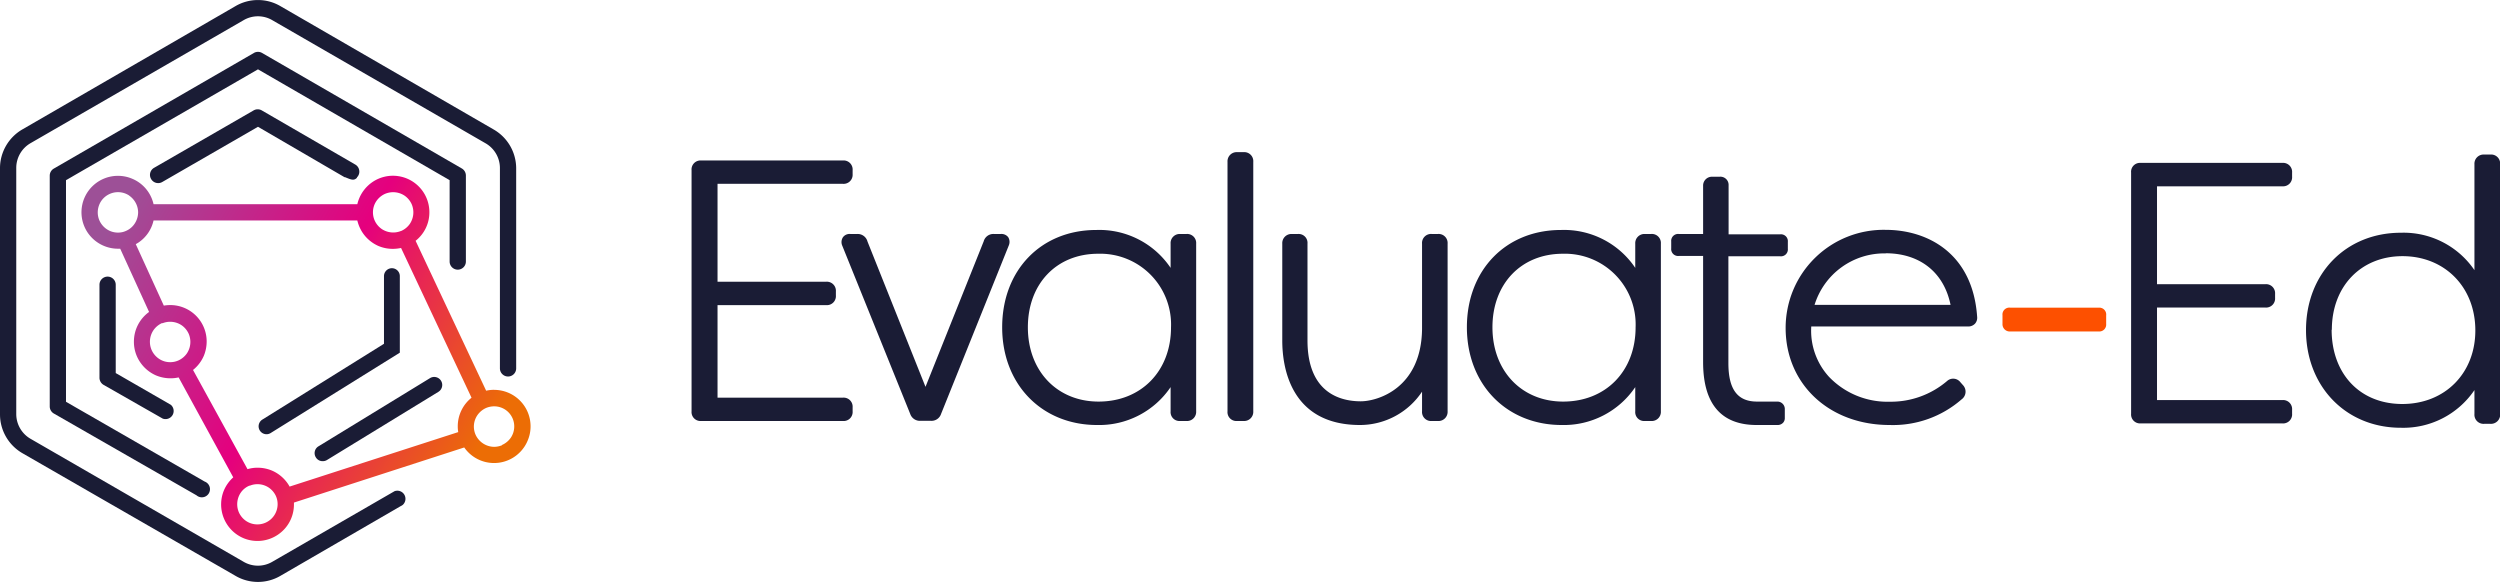 <?xml version="1.0" encoding="UTF-8"?> <svg xmlns="http://www.w3.org/2000/svg" xmlns:xlink="http://www.w3.org/1999/xlink" id="Layer_1" data-name="Layer 1" width="128.03mm" height="29.8mm" viewBox="0 0 362.91 84.46"><defs><linearGradient id="linear-gradient" x1="28.57" y1="41.76" x2="82.9" y2="73.39" gradientUnits="userSpaceOnUse"><stop offset="0" stop-color="#9d5097"></stop><stop offset="0.51" stop-color="#e5007e"></stop><stop offset="1" stop-color="#ec6d05"></stop></linearGradient></defs><path d="M317.71,52.88h-12.8a1,1,0,0,0-1.15,1.1v1.26a1.05,1.05,0,0,0,1.15,1.09h12.8a1,1,0,0,0,1.1-1.09V54A1,1,0,0,0,317.71,52.88Z" transform="translate(-13.07 -8.22)" style="fill:#fd5000"></path><path d="M71.29,44.21a5.76,5.76,0,0,1-1.18.13A5.32,5.32,0,0,1,68,43.92,5.37,5.37,0,0,1,65.71,42a5.56,5.56,0,0,1-.77-1.78H35.36a5.23,5.23,0,0,1-2.2,3.21l-.38.23,4.07,8.92a5.64,5.64,0,0,1,.93-.08,5.28,5.28,0,0,1,5.29,5.3,5.48,5.48,0,0,1-.41,2.06,5.33,5.33,0,0,1-1.57,2.06L49,76.32a5.12,5.12,0,0,1,1.47-.21,5.41,5.41,0,0,1,2.06.41,5.35,5.35,0,0,1,2.33,1.92c.09.13.17.27.25.41l24.48-7.91a4.61,4.61,0,0,1-.07-.84,5.31,5.31,0,0,1,2-4.15L71.29,44.21Zm0-2.46a3,3,0,0,0,1.29-1.06,3,3,0,0,0,.27-2.79,3,3,0,0,0-1.06-1.29A3,3,0,0,0,69,36.34a3,3,0,0,0-1.29,1.06,2.89,2.89,0,0,0-.5,1.64h0a2.9,2.9,0,0,0,.23,1.14,3,3,0,0,0,1.06,1.29,3,3,0,0,0,2.79.27ZM31.84,36.61a2.94,2.94,0,0,0-2.78-.27,2.93,2.93,0,0,0-1.3,1.06,3,3,0,0,0-.5,1.65,2.9,2.9,0,0,0,.23,1.14,3,3,0,0,0,1.07,1.29,2.89,2.89,0,0,0,1.64.5,2.84,2.84,0,0,0,.72-.09h0a2.7,2.7,0,0,0,.4-.14,2.85,2.85,0,0,0,1.29-1.06,3,3,0,0,0,.51-1.64,2.92,2.92,0,0,0-.24-1.15,3,3,0,0,0-1.06-1.29ZM36.63,55.1a3,3,0,0,0-1.29,1.06A3,3,0,0,0,35.07,59a3,3,0,0,0,1.07,1.29,2.87,2.87,0,0,0,1.64.5,2.9,2.9,0,0,0,1.14-.23,3,3,0,0,0,1.29-1.06,3,3,0,0,0,.27-2.79,3,3,0,0,0-1.06-1.29,3,3,0,0,0-2.79-.27ZM49.31,78.7A2.85,2.85,0,0,0,48,79.76a3,3,0,0,0-.27,2.79,3,3,0,0,0,1.06,1.29,2.94,2.94,0,0,0,2.78.27,2.94,2.94,0,0,0,1.8-2.71,2.9,2.9,0,0,0-.23-1.14A3,3,0,0,0,52.09,79a2.94,2.94,0,0,0-2.78-.27Zm36.63-5.89a3.06,3.06,0,0,0,1.29-1.07A2.94,2.94,0,0,0,87.5,69a2.91,2.91,0,0,0-2.71-1.8,3.09,3.09,0,0,0-1.14.23,3.06,3.06,0,0,0-1.29,1.07,2.94,2.94,0,0,0-.27,2.78h0a3,3,0,0,0,2.7,1.8,3.1,3.1,0,0,0,1.15-.23Zm-1.15-8a5.29,5.29,0,0,1,5.3,5.3,5.23,5.23,0,0,1-.42,2.06,5.28,5.28,0,0,1-9.21,1l-24.72,8c0,.09,0,.19,0,.28a5.32,5.32,0,0,1-.42,2.07,5.24,5.24,0,0,1-1.92,2.32,5.27,5.27,0,0,1-5,.49,5.32,5.32,0,0,1-2.82-6.94,5.38,5.38,0,0,1,1.35-1.88L39,63a5.29,5.29,0,0,1-1.19.13,5.5,5.5,0,0,1-2.07-.41,5.38,5.38,0,0,1-2.32-1.92,5.23,5.23,0,0,1-.91-3,5.3,5.3,0,0,1,2.2-4.3l-4.19-9.18H30.2A5.32,5.32,0,0,1,25.81,42a5.29,5.29,0,0,1,4.39-8.26,5.23,5.23,0,0,1,2.06.42,5.25,5.25,0,0,1,3.1,3.7H64.94a5.45,5.45,0,0,1,.29-.89,5.37,5.37,0,0,1,1.91-2.33,5.29,5.29,0,0,1,8.26,4.4,5.24,5.24,0,0,1-2,4.13L83.64,64.93a5.48,5.48,0,0,1,1.15-.13Z" transform="translate(-13.07 -8.22)" style="fill:url(#linear-gradient)"></path><path d="M35,34.19a1.18,1.18,0,0,1,.43-1.61h0l14.46-8.34a1.18,1.18,0,0,1,1.18,0L64.64,32.1a1.17,1.17,0,0,1,.58.87,1.16,1.16,0,0,1-.34,1l0,.06h0c-.46.46-.87.25-1.71-.09l-.08,0L50.52,26.62l-13.87,8A1.18,1.18,0,0,1,35,34.19Z" transform="translate(-13.07 -8.22)" style="fill:#1a1c35"></path><path d="M28.1,64.08a1.21,1.21,0,0,1-.59-1V49.55a1.18,1.18,0,0,1,2.36,0V62.37l8,4.61a1.18,1.18,0,0,1-1.18,2h0L28.1,64.08Z" transform="translate(-13.07 -8.22)" style="fill:#1a1c35"></path><path d="M20.88,68.24a1.19,1.19,0,0,1-.59-1V33.69a1.19,1.19,0,0,1,.59-1L49.93,15.9a1.18,1.18,0,0,1,1.18,0l29,16.77a1.19,1.19,0,0,1,.59,1V46.18a1.18,1.18,0,1,1-2.36,0V34.37L50.52,18.28,22.65,34.37V66.54L42.78,78.12a1.18,1.18,0,1,1-1.18,2h0L20.88,68.24Z" transform="translate(-13.07 -8.22)" style="fill:#1a1c35"></path><path d="M47.26,91.81,16.32,74a6.51,6.51,0,0,1-3.25-5.63V32.59A6.51,6.51,0,0,1,16.32,27L47.26,9.1a6.46,6.46,0,0,1,6.51,0h0L84.71,27A6.51,6.51,0,0,1,88,32.59v29.1a1.18,1.18,0,1,1-2.36,0V32.59A4.15,4.15,0,0,0,83.53,29L52.59,11.14h0a4.12,4.12,0,0,0-4.15,0h0L17.5,29a4.15,4.15,0,0,0-2.07,3.59V68.32a4.15,4.15,0,0,0,2.07,3.59L48.44,89.77h0a4.12,4.12,0,0,0,4.15,0h0L70.34,79.52a1.18,1.18,0,0,1,1.18,2L53.77,91.81h0a6.46,6.46,0,0,1-6.51,0Z" transform="translate(-13.07 -8.22)" style="fill:#1a1c35"></path><path d="M59.92,75.16a1.13,1.13,0,0,1-1-.55A1.15,1.15,0,0,1,59.31,73L75.5,63.1a1.15,1.15,0,1,1,1.2,2L60.52,75A1.12,1.12,0,0,1,59.92,75.16Z" transform="translate(-13.07 -8.22)" style="fill:#1a1c35"></path><path d="M51.76,71.25a1.15,1.15,0,0,1-.6-2.13l17.65-11V48.3a1.15,1.15,0,0,1,2.3,0V59.41L52.37,71.07A1.14,1.14,0,0,1,51.76,71.25Z" transform="translate(-13.07 -8.22)" style="fill:#1a1c35"></path><path d="M344.39,31.86h-20.6a1.29,1.29,0,0,0-1.36,1.41v35a1.3,1.3,0,0,0,1.36,1.41h20.6a1.31,1.31,0,0,0,1.41-1.41V67.7a1.31,1.31,0,0,0-1.41-1.41h-18.2V52.86h15.73a1.31,1.31,0,0,0,1.41-1.41v-.57a1.31,1.31,0,0,0-1.41-1.41H326.19V35.26h18.2a1.31,1.31,0,0,0,1.41-1.41v-.58A1.31,1.31,0,0,0,344.39,31.86Z" transform="translate(-13.07 -8.22)" style="fill:#1a1c35"></path><path d="M374.57,30.65h-.89a1.33,1.33,0,0,0-1.41,1.41V47.43A12.45,12.45,0,0,0,361.59,42c-8,0-13.77,5.94-13.77,14.13s5.79,14.18,13.77,14.18a12.47,12.47,0,0,0,10.68-5.47v3.48a1.32,1.32,0,0,0,1.41,1.42h.89A1.34,1.34,0,0,0,376,68.27V32.06A1.31,1.31,0,0,0,374.57,30.65Zm-23,25.43c0-6.29,4.22-10.68,10.26-10.68s10.52,4.39,10.57,10.68S368,66.86,361.8,66.86,351.54,62.43,351.54,56.08Z" transform="translate(-13.07 -8.22)" style="fill:#1a1c35"></path><path d="M135.43,65.94h-18.2V52.51H133a1.31,1.31,0,0,0,1.41-1.41v-.57A1.32,1.32,0,0,0,133,49.11H117.23V34.9h18.2a1.31,1.31,0,0,0,1.41-1.4v-.58a1.31,1.31,0,0,0-1.41-1.41H114.82a1.3,1.3,0,0,0-1.36,1.41v35a1.3,1.3,0,0,0,1.36,1.41h20.61a1.31,1.31,0,0,0,1.41-1.41v-.57A1.31,1.31,0,0,0,135.43,65.94Z" transform="translate(-13.07 -8.22)" style="fill:#1a1c35"></path><path d="M159.42,42.64a1.24,1.24,0,0,0-1.07-.46h-1a1.45,1.45,0,0,0-1.48,1.06l-8.45,21.13L139,43.28a1.47,1.47,0,0,0-1.49-1.1h-1a1.2,1.2,0,0,0-1.07.47,1.29,1.29,0,0,0-.1,1.24L145.2,68.3a1.48,1.48,0,0,0,1.53,1h1.42a1.46,1.46,0,0,0,1.53-1l9.84-24.48A1.29,1.29,0,0,0,159.42,42.64Z" transform="translate(-13.07 -8.22)" style="fill:#1a1c35"></path><path d="M185.31,42.18h-.95A1.32,1.32,0,0,0,183,43.59V47.1a12.48,12.48,0,0,0-10.79-5.5c-8,0-13.66,5.81-13.66,14.13s5.79,14.18,13.77,14.18A12.52,12.52,0,0,0,183,64.41v3.51a1.29,1.29,0,0,0,1.35,1.41h.95a1.33,1.33,0,0,0,1.41-1.41V43.59A1.31,1.31,0,0,0,185.31,42.18Zm-2.25,13.55c0,6.35-4.33,10.78-10.52,10.78-6,0-10.26-4.43-10.26-10.78s4.19-10.68,10.2-10.68A10.28,10.28,0,0,1,183.06,55.73Z" transform="translate(-13.07 -8.22)" style="fill:#1a1c35"></path><path d="M193.62,30.3h-1a1.33,1.33,0,0,0-1.36,1.41V67.92a1.29,1.29,0,0,0,1.36,1.41h1A1.33,1.33,0,0,0,195,67.92V31.71A1.31,1.31,0,0,0,193.62,30.3Z" transform="translate(-13.07 -8.22)" style="fill:#1a1c35"></path><path d="M221.8,42.18h-.89a1.31,1.31,0,0,0-1.41,1.41V56c-.11,8.59-6.46,10.47-8.9,10.47-2.88,0-7.73-1.15-7.73-8.84V43.59a1.29,1.29,0,0,0-1.36-1.41h-.94a1.33,1.33,0,0,0-1.36,1.41V57.67c0,3.68,1.1,12.24,11.29,12.24a10.84,10.84,0,0,0,9-4.84v2.85a1.31,1.31,0,0,0,1.41,1.41h.89a1.33,1.33,0,0,0,1.41-1.41V43.59A1.31,1.31,0,0,0,221.8,42.18Z" transform="translate(-13.07 -8.22)" style="fill:#1a1c35"></path><path d="M252.76,42.18h-.95a1.33,1.33,0,0,0-1.36,1.41V47.1a12.47,12.47,0,0,0-10.78-5.5c-8,0-13.66,5.81-13.66,14.13s5.79,14.18,13.76,14.18a12.52,12.52,0,0,0,10.68-5.5v3.51a1.29,1.29,0,0,0,1.36,1.41h.95a1.33,1.33,0,0,0,1.41-1.41V43.59A1.31,1.31,0,0,0,252.76,42.18ZM250.5,55.73c0,6.35-4.32,10.78-10.52,10.78-6,0-10.26-4.43-10.26-10.78s4.2-10.68,10.21-10.68A10.27,10.27,0,0,1,250.5,55.73Z" transform="translate(-13.07 -8.22)" style="fill:#1a1c35"></path><path d="M271.51,45.42a1,1,0,0,0,1.09-1.1v-1a1,1,0,0,0-1.09-1.09H264V35.12a1.19,1.19,0,0,0-1.3-1.25H261.6a1.28,1.28,0,0,0-1.3,1.25l0,7.06h-3.53a1,1,0,0,0-1.1,1.09v1a1,1,0,0,0,1.1,1.1h3.53V60.78c0,6.06,2.62,9.13,7.77,9.13h3a1.08,1.08,0,0,0,.85-.34,1,1,0,0,0,.24-.71h0V67.64a1.08,1.08,0,0,0-1.12-1.13h-2.91c-2.84,0-4.16-1.77-4.16-5.58V45.42Z" transform="translate(-13.07 -8.22)" style="fill:#1a1c35"></path><path d="M286.79,41.58a14.23,14.23,0,0,0-14.51,14.25c0,8.16,6.34,14.08,15.09,14.08a15.14,15.14,0,0,0,10.44-3.71,1.38,1.38,0,0,0,.2-2.09l-.37-.42a1.32,1.32,0,0,0-1.93-.16,12.58,12.58,0,0,1-8.29,3,11.75,11.75,0,0,1-8.86-3.63A9.92,9.92,0,0,1,276,55.61h22.77a1.34,1.34,0,0,0,1-.41,1.28,1.28,0,0,0,.31-1C299.44,44.89,292.78,41.58,286.79,41.58Zm0,3.4c5,0,8.47,2.79,9.43,7.49H276.48A10.6,10.6,0,0,1,286.84,45Z" transform="translate(-13.07 -8.22)" style="fill:#1a1c35"></path></svg> 